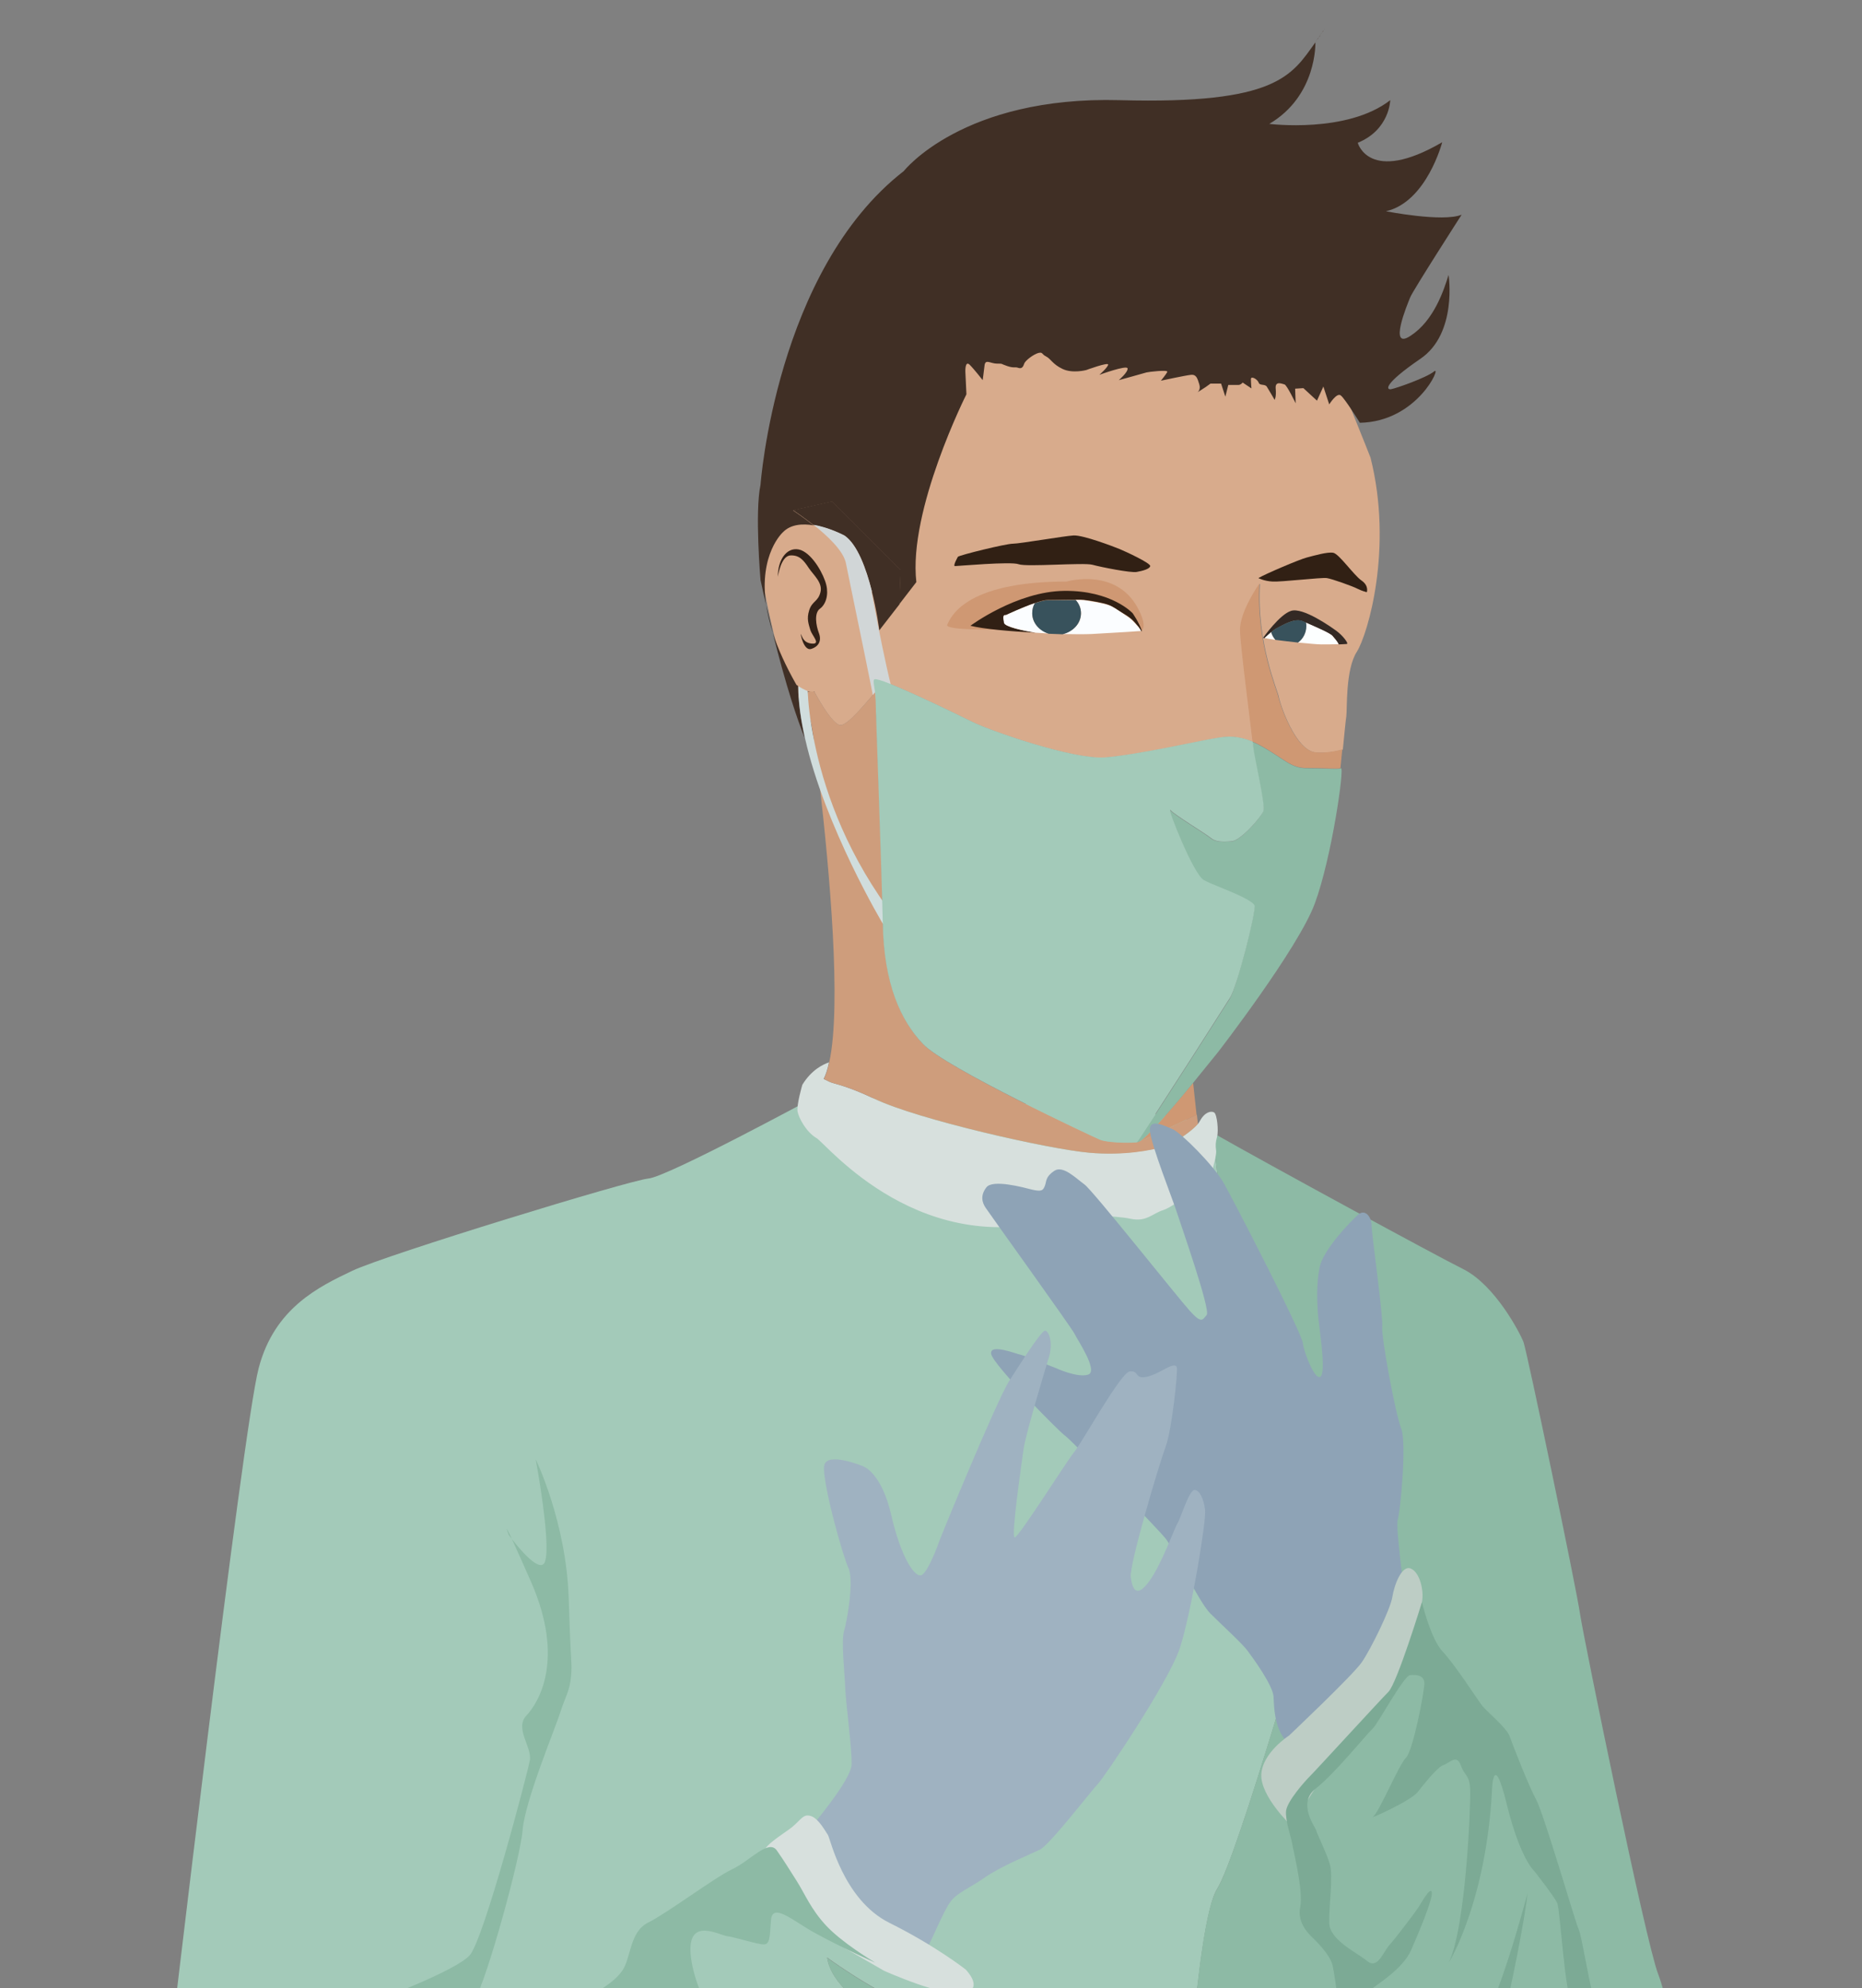 <?xml version="1.0" encoding="utf-8"?>
<!-- Generator: Adobe Illustrator 24.0.0, SVG Export Plug-In . SVG Version: 6.00 Build 0)  -->
<svg version="1.1" id="Livello_2" xmlns="http://www.w3.org/2000/svg" xmlns:xlink="http://www.w3.org/1999/xlink" x="0px" y="0px"
	 width="699px" height="746.3px" viewBox="0 0 699 746.3" style="enable-background:new 0 0 699 746.3;" xml:space="preserve">
<rect x="0" y="0" width="699" height="746.3" fill="#808080" stroke="none"/>
<style type="text/css">
	.st0{fill:#A3CAB9;}
	.st1{fill:#8DBAA5;}
	.st2{fill:#D8AB8C;}
	.st3{fill:#CF9873;}
	.st4{fill:#312014;}
	.st5{fill:#332924;}
	.st6{fill:#FBFDFF;}
	.st7{fill:#38525C;}
	.st8{fill:#FCFFFF;}
	.st9{fill:#402F25;}
	.st10{fill:#D1D6D7;}
	.st11{fill:none;}
	.st12{fill:#D7E0DD;}
	.st13{fill:#322117;}
	.st14{fill:#CE9D7C;}
	.st15{fill:#D0DDDD;}
	.st16{fill:#8EA3B6;}
	.st17{fill:#9FB2C1;}
	.st18{fill:#BDCDC5;}
	.st19{fill:#7CAA95;}
</style>
<path class="st0" d="M443.6,818.2c0.7-8,5.3-96.4,13.3-109.1c8-12.6,36.6-113.1,36.6-113.1L463.5,483c0,0-6.1-33.1-8.1-57.8
	c-2.5-1.4-4.5-2.6-5.8-3.4c-13.4-8-143.7-10-143.7-10s-55.2,29.9-62.5,30.6c-7.3,0.7-98.4,28.6-111.1,34.6
	c-12.6,6-29.3,14-35.2,36.6c-6,22.6-33.9,260.7-33.9,260.7s-14.6,149-13.3,162.3c1.3,13.3,13.3,75.2,18,78.5H181
	c10.8-4.1,29.1-12.3,32.9-18.6c5.3-8.9,12.9-32.4,17.3-36.4c4.4-4,34.6-42.1,39-55.9c4.4-13.7,19.1-23.1,20.4-24.8
	c1.3-1.8,16-15.1,15.5-23.1c-0.4-8-2.2-12-8.9-15.5c-6.7-3.5-36.4-21.7-38.6-27.5c-2.2-5.8,23.5,16.4,41.2,16
	c17.7-0.4,15.1-13.3,14.2-14.6c-0.9-1.3-5.8-12.4,1.8-12.9c7.5-0.4,22.2-5.3,24.8-13.3s0.4-17.7,5.8-19.1c5.3-1.3,8.4-1.3,8.4-1.3
	s-41.2-13.7-44.3-33.3c0,0,31.5,23.1,42.6,19.5s13.3-8,13.3-8s3.1,14.2,0,18.6s-8.4,8-12.4,15.1c-4,7.1-3.5,5.8-4,11.5
	c-0.4,5.8-1.8,10.6-6.2,12.4c-4.4,1.8-12,5.3-13.7,12c-1.8,6.7-4,19.5-5.3,26.6c-1.3,7.1-9.8,23.5-15.1,28.8
	c-5.3,5.3-22.6,24.4-27.5,30.6c-4.9,6.2-20.4,41.7-25.3,45.7c-4.9,4-20.8,29.3-22.6,36.8s-8,16-11.1,18.6c-3.1,2.7-6.7,0.4-16,11.5
	c-0.1,0.2-0.3,0.3-0.4,0.4h195.3c8.7-20.2,25.3-59.5,26.7-67.8C431,935.9,442.9,826.2,443.6,818.2z"/>
<path class="st1" d="M551.3,884.1c0,0,3.3,12.6,18.6,20c15.3,7.3,33.9,51.2,59.9,37.2s30.6-75.2,20.6-101.8
	c-10-26.6-23.3-86.5-27.9-98.4c-4.7-12-27.9-125.7-29.3-135c-1.3-9.3-20-99.1-21.3-102.4c-1.3-3.3-10.6-21.3-22.6-27.3
	c-10.8-5.4-71.9-38.6-93.9-51.1c2,24.6,8.1,57.8,8.1,57.8l29.9,113.1c0,0-28.6,100.4-36.6,113.1c-8,12.6-12.6,101.1-13.3,109.1
	c-0.7,8-12.6,117.7-14.6,129c-1.5,8.3-18.1,47.7-26.7,67.8h131.2L551.3,884.1z"/>
<path class="st2" d="M514.5,171.8c0,0-12.9-32.8-17.7-42.6c-4.9-9.8-143.7,1.8-143.7,1.8l-49.2,47.9c0,0-16.8,26.2-17.7,33.7
	s8.4,42.1,10.2,47c0.4,1.2,1.1,2.1,1.9,2.9l7.4-2.9c0,0,6.7,12.9,10,12.6c2.7-0.2,9.1-8,12.9-12.4c-0.3-2.4-0.9-4.4-0.2-4.7
	c2-1,30.6,12.9,36.8,16c6.2,3.1,37.7,14.2,49.7,13.3s37.7-6.7,40.8-7.1c2.7-0.4,7.5-1.8,14.7,1.2c-0.9-8.1-4.5-35.4-4.7-41.7
	c-0.2-7.1,7.3-17.7,7.3-17.7c-1.3,22.4,6.7,40.1,7.1,42.6c0.4,2.4,6.2,20.2,14,20.8c3.6,0.3,7.1-0.3,10-1.1c0.6-6,1.1-11.4,1.3-12.4
	c0.4-2.7-0.4-17.7,4-24.4C513.6,237.8,523,205.5,514.5,171.8z"/>
<path class="st3" d="M374.4,236.3c0,0-20,0.4-18.8-1.8c1.1-2.2,5.8-16.2,44.8-16.2c0,0,19.7-5.8,27.5,11.5c0,0,2.8,5.4,0.5,7.1
	c-2.3,1.7-34.6-4-36-4S374.4,236.3,374.4,236.3z"/>
<path class="st4" d="M359.6,209c0,0-2,3.5-1.1,3.5s21.1-1.8,23.9-0.7c2.9,1.1,24.4-0.7,27.7,0.2c3.3,0.9,14.4,3.1,16.6,2.7
	c2.2-0.4,4.9-1.1,5.1-2.2c0.2-1.1-9.3-5.5-11.5-6.4s-13.7-5.3-17.3-5.1c-3.5,0.2-20.2,3.1-22.8,3.1S360.5,208.3,359.6,209z"/>
<path class="st4" d="M472.4,217c0,0,2,1.1,5.3,1.3s18.4-1.6,20.4-1.3s9.8,3.1,11.5,4c1.8,0.9,3.5,1.3,3.5,1.3s0.9-2.4-2-4.4
	c-2.9-2-8.4-10-10.6-10.4s-7.3,1.1-10,1.8S475.1,215.4,472.4,217z"/>
<path class="st4" d="M377,233.8c-0.4-2.2-0.4-3.1,0.7-2.9c0,0,12-5.7,15.6-5.7c3.7,0,11-0.3,13.7,0c2.8,0.3,7.1,1.1,9,1.8
	c1.9,0.7,3,1.7,5.9,3.4s3.5,2.5,5.5,4.9c0.4,0.5,0.7,1,0.9,1.6c0.3,0,0.4,0,0.4,0c-1.1-3.3-3.5-6.7-3.5-6.7s-7.8-8.6-25.7-8.4
	s-35.2,13.1-35.2,13.1c4.8,1.2,14.8,2.1,24.5,2.6C384.1,236.8,377.3,235.3,377,233.8z"/>
<path class="st5" d="M501.8,236.9c-2.3-1.7-12.7-9-17.1-7.6c-4.3,1.3-10.5,10.1-10.5,10.1c0.1,0,0.3,0.1,0.5,0.2
	c1.6-1.6,3.5-3.2,4.7-3.8c2.3-1.2,6.8-4,9.8-2.5c3,1.4,10.1,4.3,11.1,5.5c0.6,0.7,1.7,2,2.3,3.1c1.5-0.1,2.8-0.1,3.1-0.2
	C506.2,241.4,504.1,238.6,501.8,236.9z"/>
<path class="st6" d="M387.5,230.2c0-1.4,0.4-2.6,1-3.8c-4.8,1.6-10.9,4.5-10.9,4.5c-1.1-0.2-1.1,0.7-0.7,2.9
	c0.3,1.5,7.1,2.9,11.8,3.7c1.7,0.1,3.4,0.2,5,0.3C390.1,236.7,387.5,233.7,387.5,230.2z"/>
<path class="st6" d="M427.4,235.4c-2-2.3-2.7-3.1-5.5-4.9s-4-2.8-5.9-3.4c-1.9-0.7-6.2-1.4-9-1.8c-0.8-0.1-1.9-0.1-3.2-0.1
	c1.2,1.4,2,3.1,2,5c0,3.8-3,7-6.9,7.8c4.6,0.1,8.4,0.1,10.8,0c7.5-0.4,16.7-1,18.7-1.1C428.1,236.4,427.8,235.9,427.4,235.4z"/>
<path class="st7" d="M405.8,230.2c0-1.9-0.7-3.6-2-5c-3.4,0-7.9,0.1-10.6,0.1c-1,0-2.8,0.5-4.7,1.1c-0.7,1.1-1,2.4-1,3.8
	c0,3.6,2.6,6.6,6.2,7.7c1.8,0.1,3.5,0.1,5.2,0.2C402.9,237.1,405.8,234,405.8,230.2z"/>
<path class="st8" d="M474.7,239.5c0.8,0.2,2.3,0.4,4.1,0.7c-0.7-0.8-1.3-1.8-1.6-2.9C476.4,238,475.5,238.8,474.7,239.5z"/>
<path class="st8" d="M502.5,241.8c-0.5-1.1-1.7-2.4-2.3-3.1c-0.9-1.1-6.6-3.5-10-5c0.1,0.4,0.1,0.9,0.1,1.4c0,2.6-1.2,4.8-3.1,6.1
	c4.1,0.4,7.8,0.7,8.8,0.7C497.7,241.9,500.4,241.9,502.5,241.8z"/>
<path class="st7" d="M490.4,235.1c0-0.5,0-0.9-0.1-1.4c-0.4-0.2-0.8-0.4-1.1-0.5c-3-1.4-7.4,1.3-9.8,2.5c-0.6,0.3-1.4,0.9-2.2,1.6
	c0.3,1.1,0.9,2.1,1.6,2.9c2.5,0.3,5.6,0.7,8.5,1C489.1,239.9,490.4,237.6,490.4,235.1z"/>
<path class="st0" d="M427.2,428.8c0,0-0.1,0-0.1,0C427.2,428.8,427.2,428.8,427.2,428.8z"/>
<path class="st3" d="M427.1,428.8c-0.1,0.1-0.3,0.1-0.4,0.1C426.7,429,426.8,428.9,427.1,428.8z"/>
<path class="st3" d="M493.9,282.4c-7.8-0.7-13.5-18.4-14-20.8c-0.4-2.4-8.4-20.2-7.1-42.6c0,0-7.5,10.6-7.3,17.7
	c0.2,6.4,3.8,33.7,4.7,41.7c1,0.4,2,0.9,3.1,1.5c8.9,4.9,11.1,8.4,17.3,8.4c5.9,0,11,0.4,12.6,0.1c0.2-2.3,0.5-4.8,0.7-7.1
	C501.1,282.1,497.5,282.7,493.9,282.4z"/>
<path class="st3" d="M427.2,428.8c2.3-1,12-5.6,22-10.3c-0.3-3-0.8-7.2-1.3-12C440.3,415.6,430.4,427.3,427.2,428.8z"/>
<path class="st1" d="M503.4,288.4c-0.1,0-0.1,0-0.2,0.1c-1.6,0.3-6.7-0.1-12.6-0.1c-6.2,0-8.4-3.5-17.3-8.4
	c-1.1-0.6-2.1-1.1-3.1-1.5c0.1,0.9,0.2,1.6,0.2,1.9c0.2,3.8,4.7,21.9,3.8,24.2c-0.9,2.2-8.4,11.1-12,11.3c-3.5,0.2-6,0.2-7.8-1.3
	s-13.5-8.6-15.1-10.4c-1.6-1.8,8.9,24.6,12.6,26.6c2.5,1.3,9.8,4,14.6,6.4c2.5,1.2,4.3,2.3,4.4,3.2c0.4,2.4-6.7,30.6-9.3,34.6
	c-1.1,1.7-7.5,11.7-14.5,22.7c-9.4,14.6-19.9,30.9-20.5,31.4c0.1,0,0.2-0.1,0.4-0.1c0,0,0.1,0,0.1,0c3.1-1.5,13.1-13.1,20.7-22.4
	c5.2-6.4,9.4-11.6,9.4-11.6s30.2-39,36.4-55.9C499.9,322.1,504.8,287.9,503.4,288.4z"/>
<path class="st9" d="M494.2,15.3c0-0.1,0.1-0.1,0.1-0.2C494.3,15.1,494.2,15.2,494.2,15.3z"/>
<path class="st9" d="M494.3,15.1c0.3-0.4,0.6-0.8,0.9-1.2C494.8,14.3,494.5,14.7,494.3,15.1z"/>
<path class="st9" d="M495.2,13.9c0.2-0.2,0.3-0.4,0.5-0.7C495.5,13.4,495.3,13.6,495.2,13.9z"/>
<path class="st9" d="M495.6,13.2c0.1-0.1,0.1-0.2,0.2-0.3C495.8,13,495.7,13.1,495.6,13.2z"/>
<path class="st9" d="M287.6,227c0.5,3.2,1.3,6.8,2.6,10.7C289.4,234.3,288.5,230.8,287.6,227z"/>
<path class="st9" d="M493.8,15.7c0-0.1,0.1-0.1,0.2-0.2C493.9,15.6,493.9,15.6,493.8,15.7z"/>
<path class="st9" d="M493.7,15.9c0.1-0.1,0.1-0.1,0.1-0.2C493.8,15.8,493.7,15.9,493.7,15.9z"/>
<path class="st9" d="M494,15.5c0.1-0.1,0.1-0.1,0.2-0.2C494.1,15.3,494,15.4,494,15.5z"/>
<path class="st9" d="M497.6,10.4C497.6,10.4,497.6,10.4,497.6,10.4L497.6,10.4z"/>
<path class="st9" d="M533.2,134.7c14-9.5,10.6-31.5,10.6-31.5c-1.8,5.8-5.5,17.1-14.2,22.8c-8.6,5.8-1.3-11.7-0.2-14.4
	c1.1-2.7,19.3-31,19.3-31c-7.1,2.9-28.4-1.3-28.4-1.3c15.3-3.5,21.1-25.9,21.1-25.9c-27.5,16-31.7,0.2-31.7,0.2
	c12-4.9,12.2-16,12.2-16c-16.2,12.6-45.4,8.9-45.4,8.9c18-10.6,17.3-30.6,17.3-30.6c-8.9,12.4-14.4,23.3-73.4,21.7
	c-59-1.6-81.1,26.6-81.1,26.6C291.3,101.5,285.5,182,285.5,182c-2.2,10.2,0,35.7,0,35.7c0.7,3.3,1.4,6.4,2.1,9.4
	c-2.8-19.2,6.3-27.3,6.3-27.3c2.9-3,7.3-3.3,11.5-2.6c-3.8-3-7.1-5.2-7.7-5.6l14.6-3.3l25.7,25.7l-0.4,12.8l6.4-8.3
	c-3.1-27,18.8-70.5,18.8-70.5l-0.4-8.4c0,0-0.2-4.4,1.6-2.7c1.8,1.8,4.9,5.8,4.9,5.8s0.4-2.9,0.7-5.5s2.2-0.7,4.7-0.7
	c2.4,0,1.1,0,3.8,0.9s2.9,0.2,4.2,0.7c1.3,0.4,1.8-0.4,2.2-1.6s3.5-3.5,5.3-4c1.8-0.4,1.1,0.4,2.9,1.3s2.4,2.9,6.2,4.7
	s8.9,0.4,8.9,0.4s8.4-3.1,8.2-2c-0.2,1.1-3.3,3.8-3.3,3.8s10.4-3.8,10.6-2.4s-3.3,4.4-3.3,4.4s9.8-2.7,10.4-2.9
	c0.7-0.2,8.2-1.1,7.8-0.2c-0.4,0.9-2.4,3.3-2.4,3.3s9.3-2,11.3-2.2c2-0.2,2.4,1.3,3.1,3.5c0.7,2.2-0.7,3.1-0.7,3.1l3.1-2l1.8-1.3h4
	l1.6,4.9l1.1-4.4c0,0,2.9,0,3.8,0s1.6-0.9,1.6-0.9l3.3,2.2c0,0-0.2-2.2-0.2-3.5c0-1.3,2.4,0,2.9,1.3c0.4,1.3,2.4,0.4,3.1,1.6
	c0.7,1.1,2.9,4.9,2.9,4.9s0.7-1.1,0.4-4.2s2.4-1.8,3.3-1.6c0.9,0.2,4.2,7.1,4.2,7.1l-0.2-5.5l3.1-0.2l5.1,4.7l2.4-5.3l2.2,6.7
	c0,0,2.9-4.7,4.4-3.3c1.6,1.3,7.1,10.2,7.1,10.2c21.7-0.4,30.8-21.7,27.9-19.3s-14.4,6.4-16.2,6.7S519.2,144.3,533.2,134.7z"/>
<path class="st9" d="M497.6,10.5C497.6,10.5,497.6,10.5,497.6,10.5C497.6,10.5,497.6,10.5,497.6,10.5z"/>
<path class="st9" d="M495.8,12.9c0.1-0.2,0.3-0.4,0.4-0.6C496.1,12.5,496,12.7,495.8,12.9z"/>
<path class="st9" d="M496.3,12.3C496.3,12.3,496.3,12.2,496.3,12.3C496.3,12.2,496.3,12.3,496.3,12.3z"/>
<path class="st9" d="M497,11.3c0.3-0.4,0.5-0.7,0.6-0.8C497.5,10.7,497.2,11,497,11.3z"/>
<path class="st9" d="M496.3,12.2c0.2-0.3,0.4-0.6,0.6-0.9C496.8,11.6,496.6,11.9,496.3,12.2z"/>
<path class="st9" d="M312.3,188.2l-14.6,3.3c0.6,0.4,3.9,2.6,7.7,5.6c6,1,11.6,4,11.6,4c9.5,6.4,13.1,35.5,13.1,35.5l7.6-9.8
	l0.4-12.8L312.3,188.2z"/>
<path class="st10" d="M327.2,222.1l0.1-0.2c-2.1-8.3-5.4-17.6-10.3-20.9c0,0-5.6-3-11.6-4c5.2,4.1,11.4,9.9,12.2,14.6
	c1.6,8.2,12.6,60.1,12.6,63.6c0,3.5,10.4,1.3,10.4,1.3l-2.9-10.5c-0.2-0.1-0.3-0.2-0.5-0.4C334.5,262.2,327.2,222.1,327.2,222.1z"/>
<path class="st9" d="M299,257.1c-4.1-7.2-7-13.7-8.9-19.5c5.1,20.4,9.2,32.5,12,39.4c-1.5-6.7-2.4-13.4-2.5-19.5
	C299.3,257.3,299,257.1,299,257.1z"/>
<path class="st9" d="M305.7,259.6c-0.6,0.4-1.6,0.2-2.5-0.2c0.2,4.2,0.9,10.8,2.5,19C305.5,270.9,305.7,259.6,305.7,259.6z"/>
<path class="st11" d="M440.9,428.6c-1.6,0.8-3.1,1.5-4.6,2c0.6-0.2,1.1-0.3,1.4-0.4C438.2,430.1,439.5,429.5,440.9,428.6z"/>
<path class="st11" d="M311.2,406c0.2,0.1,0.4,0.2,0.7,0.3C311.7,406.2,311.5,406.1,311.2,406z"/>
<path class="st12" d="M455.8,417.6c-1.1-0.7-3.5-0.2-5.3,3.1c-0.2,0.4-0.5,0.8-0.8,1.2c-1.9,2.2-5.8,5-8.8,6.7
	c-1.4,0.8-2.6,1.4-3.3,1.6c-0.3,0.1-0.8,0.2-1.4,0.4c-3.9,1-14.2,3.2-27.4,2.1c-15.3-1.3-64.1-12.4-80.5-20.2
	c-10.1-4.8-14.5-5.5-16.4-6.2c-0.3-0.1-0.5-0.2-0.7-0.3c-1.3-0.6-2-1-2-1c0.8-1.6,1.5-3.7,2-6.2c-2.1,0.7-6.5,2.7-10,8.4
	c0,0-2.2,7.5-1.8,10c0.4,2.4,3.3,7.8,7.1,10c3.8,2.2,39.8,47.6,95.3,29c0.7-0.2,16.6,0,22.6,1.3c6,1.3,8.2-2,12.4-3.3
	c4.2-1.3,17.7-12,18.4-15.1s1.6-6,1.3-7.5c-0.2-1.6-0.2-2.7,0.4-4.9S456.9,418.3,455.8,417.6z"/>
<path class="st13" d="M292,216.5c0,0,1.1-7.8,4.7-8c3.5-0.2,5.1,2,6.9,4.7c1.8,2.7,5.3,5.5,4.4,9.1s-3.1,3.3-4.2,6.7
	s-0.2,5.3,0.4,7.5c0.7,2.2,4,5.3,0.7,5.1s-3.8-2.7-4.2-3.5c-0.4-0.9,0.9,6.4,3.8,5.5c2.9-0.9,4-3.1,2.9-6c-1.1-2.9-1.8-7.5,0.4-9.1
	c2.2-1.6,3.3-5.1,2.4-8.9c-0.9-3.8-4.9-11.3-9.5-13.1C295.9,204.8,292,209.5,292,216.5z"/>
<path class="st14" d="M315.7,272.2c-3.3,0.2-10-12.6-10-12.6l-2.4,0c-1.1,2.9,1.1,11.5,1.1,11.5s1.3,6.1,3.3,23.5
	c3.7,32.5,8.3,82.7,3.6,104.2c-0.5,2.5-1.2,4.6-2,6.2c0,0,0.7,0.4,2,1c0.2,0.1,0.5,0.2,0.7,0.3c1.9,0.7,6.3,1.4,16.4,6.2
	c16.4,7.8,65.2,18.8,80.5,20.2c13.2,1.2,23.5-1,27.4-2.1c1.5-0.6,3.1-1.2,4.6-2c3-1.7,6.9-4.5,8.8-6.7c-0.1-0.8-0.2-2-0.4-3.5
	c-10,4.8-19.7,9.4-22,10.3c0,0-0.1,0-0.1,0c-0.3,0.1-0.5,0.2-0.4,0.1c-4,0.4-11.5,0-13.7-0.9c-2.2-0.9-58.1-27-66.5-35.9
	c-8.4-8.9-14.6-22.6-15.1-45.2c-0.4-22.6-2.7-80.7-2.7-84.2c0-1-0.1-1.9-0.2-2.8C324.8,264.2,318.3,272,315.7,272.2z"/>
<path class="st15" d="M305.7,278.4c-1.7-8.2-2.3-14.8-2.5-19c-1.3-0.5-2.7-1.3-3.5-1.8c0,6.2,1,12.8,2.5,19.5
	c7.5,33.4,29.3,69.8,29.3,69.8l1.6-6.2C316.4,317.5,309,294.7,305.7,278.4z"/>
<path class="st0" d="M439.4,304.1c1.6,1.8,13.3,8.9,15.1,10.4s4.2,1.6,7.8,1.3c3.5-0.2,11.1-9.1,12-11.3c0.9-2.2-3.5-20.4-3.8-24.2
	c0-0.4-0.1-1-0.2-1.9c-7.1-3-11.9-1.6-14.7-1.2c-3.1,0.4-28.8,6.2-40.8,7.1s-43.5-10.2-49.7-13.3c-6.2-3.1-34.8-17-36.8-16
	c-0.9,0.4,0.4,4,0.4,7.5s2.2,61.6,2.7,84.2c0.4,22.6,6.7,36.4,15.1,45.2c8.4,8.9,64.3,35,66.5,35.9c2.2,0.9,9.8,1.3,13.7,0.9
	c0.6-0.5,11.1-16.8,20.5-31.4c7-11,13.4-21,14.5-22.7c2.7-4,9.8-32.1,9.3-34.6c-0.2-0.8-2-2-4.4-3.2c-4.8-2.4-12.1-5-14.6-6.4
	C448.2,328.7,437.8,302.3,439.4,304.1z"/>
<path class="st1" d="M223.2,1003.1c3.1-2.7,9.3-11.1,11.1-18.6s17.7-32.8,22.6-36.8c4.9-4,20.4-39.5,25.3-45.7
	c4.9-6.2,22.2-25.3,27.5-30.6c5.3-5.3,13.7-21.7,15.1-28.8c1.3-7.1,3.5-20,5.3-26.6c1.8-6.7,9.3-10.2,13.7-12
	c4.4-1.8,5.8-6.7,6.2-12.4c0.4-5.8,0-4.4,4-11.5c4-7.1,9.3-10.6,12.4-15.1s0-18.6,0-18.6s-2.2,4.4-13.3,8s-42.6-19.5-42.6-19.5
	c3.1,19.5,44.3,33.3,44.3,33.3s-3.1,0-8.4,1.3c-5.3,1.3-3.1,11.1-5.8,19.1s-17.3,12.9-24.8,13.3c-7.5,0.4-2.7,11.5-1.8,12.9
	c0.9,1.3,3.5,14.2-14.2,14.6c-17.7,0.4-43.5-21.7-41.2-16c2.2,5.8,31.9,23.9,38.6,27.5c6.7,3.5,8.4,7.5,8.9,15.5
	c0.4,8-14.2,21.3-15.5,23.1c-1.3,1.8-16,11.1-20.4,24.8c-4.4,13.7-34.6,51.9-39,55.9c-4.4,4-12,27.5-17.3,36.4
	c-3.8,6.3-22.1,14.5-32.9,18.6h25.8c0.1-0.1,0.3-0.3,0.4-0.4C216.6,1003.6,220.1,1005.8,223.2,1003.1z"/>
<path class="st16" d="M527.8,602.3c0,0-4-29-3.1-31.7s3.5-28.8,1.3-34.4s-7.5-34.4-7.1-38.1c0.4-3.8-4-35-4-38.1
	c0-3.1-2.4-6.4-5.1-4c-2.7,2.4-13.1,13.1-14.4,19.7c-1.3,6.7-0.9,12.6-0.7,16.8c0.2,4.2,3.1,20.8,1.3,23.9s-6.4-8.2-6.9-12.2
	c-0.4-4-25.9-53.4-29.7-60.1c-3.8-6.7-16-18.8-19.1-20.2c-3.1-1.3-9.1-4.4-8.6,0.7c0.4,5.1,8.9,26.6,10,30.2
	c1.1,3.5,12.9,37,11.3,38.8c-1.6,1.8-1.8,3.5-6.4-1.6s-36.4-45.2-39.5-47.4c-3.1-2.2-8-7.3-11.3-5.1c-3.3,2.2-2.9,3.8-3.5,5.5
	c-0.7,1.8-1.1,2.4-4.7,1.6c-3.5-0.9-14.9-4-17.3-0.9c-2.4,3.1-1.6,5.8-0.2,7.8c1.3,2,32.4,45.2,33.3,47.2c0.9,2,9.1,14,5.1,15.3
	c-4,1.3-12-2.4-12-2.4s-12.2-4.9-13.5-5.1c-1.3-0.2-11.7-4.4-10.9-0.2c0.9,4.2,25.7,29.3,27.7,30.6c2,1.3,35.2,35.2,37.9,38.8
	c2.7,3.5,12.4,23.7,16.6,27.9c4.2,4.2,12,11.3,14,14s9.5,12.9,9.8,17.3c0.2,4.4,0.4,10.6,3.8,15.5s15.1-8.2,16-8.2
	c0.9,0,20.2-15.5,20.2-15.5L527.8,602.3z"/>
<path class="st17" d="M304.6,685.7c0,0,14.9-17.5,15.1-23.3c0.2-5.8-2.2-23.1-2.4-28.8c-0.2-5.8-1.6-17.7-0.4-21.5
	c1.1-3.8,3.8-18.8,1.6-23.5s-10-32.8-9.1-38.4c0.9-5.5,14.6,0.2,14.6,0.2s6.9,2.2,10.6,18.4s9.1,23.9,11.5,22.4s6-11.1,6.4-12.4
	c0.4-1.3,21.7-53.2,26.4-60.5c4.7-7.3,12.2-19.1,13.5-18.8c1.3,0.2,3.1,4.4,1.3,10.2c-1.8,5.8-8.9,29.5-9.5,34.6
	c-0.7,5.1-4.7,32.4-3.3,32.8c1.3,0.4,19.5-28.6,22.4-32.1s17.5-29.9,20.8-30.2s2,2.2,4.9,2.2c2.9,0,6.9-2.4,8.6-3.3
	c1.8-0.9,3.8-1.8,4.2-0.4c0.4,1.3-1.8,23.3-4.2,29.7s-13.7,44.3-13.1,49s2.2,8,6.9,1.6c4.7-6.4,9.5-20,10.6-21.7s4.4-12.6,6.4-12.6
	s3.5,3.5,4,7.5s-5.3,39.2-9.5,51.9s-28.6,48.8-30.8,51c-2.2,2.2-18,22.8-21.7,24.6s-14.6,6.2-20.6,10.4c-6,4.2-10.6,5.8-13.1,9.3
	s-6.4,13.1-8.2,16.4c-1.8,3.3-37-21.3-37-21.3l-6.4-14.2L304.6,685.7z"/>
<path class="st12" d="M287.1,696.5c-2.3-2.8,6.7-7.8,10.2-10.6c3.5-2.9,4.2-5.1,7.1-4.2c2.9,0.9,5.5,5.8,6.4,7.1
	c0.9,1.3,5.8,24.4,23.1,33c17.3,8.6,28.6,17.5,28.6,17.5s6.9,6.9-0.2,8.9s-30.4-8.4-30.4-8.4l-17.7-10.2c0,0-20.2-16.2-21.5-20.2
	C291.3,705.4,288,697.6,287.1,696.5z"/>
<path class="st1" d="M201.1,547.8c0,0,11.5,23.5,12.4,52.3c0.9,28.8,1.3,23.1,0.9,28.8s-2.2,8-4,13.7c-1.8,5.8-13.3,33.3-14.2,44.3
	c-0.9,11.1-13.7,56.8-17.7,63c-4,6.2-12,30.6-12.4,42.6c-0.4,12-7.1,21.3,0,19.1c7.1-2.2,12.4-7.1,15.1-10.6c2.7-3.5,5.3-4,9.3-8.4
	c4-4.4,13.7-16.4,17.3-21.7c3.5-5.3,8-16.8,12.4-20.4c4.4-3.5,9.8-5.8,13.3-10.6c3.5-4.9,2.7-14.6,9.8-18.2
	c7.1-3.5,24.8-16.8,31.5-20c6.7-3.1,13.7-11.5,16.8-7.1c3.1,4.4,4.4,6.7,7.5,11.5c3.1,4.9,5.3,10.6,11.1,16.8
	c5.8,6.2,16.8,12.9,18.2,13.7s-18.6-8.4-25.7-12.9c-7.1-4.4-12.9-8.9-13.3-2.7c-0.4,6.2-0.4,8.9-2.7,8.9s-10.6-2.7-13.7-3.1
	c-3.1-0.4-15.1-7.5-13.7,7.1c1.3,14.6,14.6,36.8,23.9,41.7c9.3,4.9,29.7,11.1,35.5,10.6c5.8-0.4-32.4,12-52.8-18.6
	S241,749.5,240.1,757c-0.9,7.5,1.8,19.1,8,22.2s13.3,15.1,18.2,15.5c4.9,0.4-36.8-20.4-39.9-28.4c-3.1-8-8,8.9-10.2,11.5
	c-2.2,2.7-28.8,37.2-32.8,39.5c-4,2.2-14.2,8.4-15.5,18.6c-1.3,10.2-4.4,15.1-8.9,16c-4.4,0.9-15.5,9.8-16,18.6s-17.7,41.7-5.8,73.2
	c12,31.5,9.3,27,12,31.5s-23.5-16-26.2-55c-2.7-39-14.2-3.1-14.2-3.1s-10.6,38.1-10.6,45.7s-6.2-57.2,32.4-90c0,0,20-27,19.5-51
	c-0.4-23.9,0.9-51.4,7.1-58.1s10.2-14.6-0.9-14.6s-13.7,1.3-13.7,1.3s28.4-10.6,33.7-16.4c5.3-5.8,21.7-68.3,22.6-73.2
	c0.9-4.9-5.8-12-1.3-16.8s14.6-20.8,1.8-50.1c-12.9-29.3-8.4-17.7-8.4-17.7s10.6,14.6,13.3,10.6
	C206.8,582.8,203.3,559.7,201.1,547.8z"/>
<path class="st18" d="M484.8,685.4c0,0-11.7-11.1-11.3-19.3c0.4-8.2,10.4-14.6,10.4-14.6s23.9-22.6,27.3-27.5s10.9-20.2,11.5-24.6
	c0.7-4.4,3.5-12,6.9-10.6c3.3,1.3,5.1,8.2,4.2,12.6s-2.4,17.5-2.4,17.5l-10.9,20.4l-24.4,28.2L484.8,685.4z"/>
<path class="st19" d="M533.8,601.4c0,0-9.3,30.4-12.6,33.7c-3.3,3.3-26.8,29-29.3,31.5c-2.4,2.4-8.6,9.5-9.1,13.1
	c-0.4,3.5,2,10.4,2.2,12c0.2,1.6,4.4,18,3.1,24.2s3.8,10.6,4.7,11.5s6.7,6.4,7.5,10.6c0.9,4.2,2.4,15.5,2.4,19.3s-1.3,20.6,7.3,21.7
	s20,2,22.4,4.4c2.4,2.4,2.9,4,3.5,13.1c0.7,9.1-4.2,39.7,4.4,56.8c0,0,7.1,10.9,7.5,15.1c0.4,4.2,2.2,10.4,3.1,12.4s2,5.3,2,5.3
	s-0.4-14.2-1.1-15.7c-0.7-1.6-2-12-2.4-15.7s-0.7-8.6-3.8-17.1s-3.5-10.2-3.8-13.7c-0.2-3.5-0.9-16.8,0-21.9c0.9-5.1,1.6-7.8,2-9.8
	c0.4-2,0-2,1.6-4c1.6-2,1.3-2.4,2.9-4.2c1.6-1.8,14-20.6,16.2-27.5s8.4-38.6,8.9-45.7c0,0-12,45.9-19.3,51.4s-0.4,11.3-32.4,6.2
	c0,0-11.1-3.5-9.3-13.1c0,0-0.7-2.9-0.4-4.4c0.2-1.6,1.6-3.3,4-5.1c2.4-1.8,10.9-7.3,13.7-13.7s8.2-19.1,7.8-21.7
	c-0.4-2.7-4.2,4.4-5.3,6c-1.1,1.6-8.2,11.1-10.6,13.7c-2.4,2.7-4.4,9.3-8.4,6c-4-3.3-14-7.8-14.2-14.2c-0.2-6.4,1.6-17.7,0.2-22.2
	c-1.3-4.4-4.9-11.5-5.1-12.6c-0.2-1.1-7.3-10.2-0.2-15.7s19.1-20.4,21.3-22.4c2.2-2,11.7-20,14.2-20.2c2.4-0.2,5.5,0,5.3,3.5
	c-0.2,3.5-4.2,24.8-6.9,27.5c-2.7,2.7-10.2,20.8-12.4,22.2c-2.2,1.3,14-5.8,16.8-9.3s7.5-9.5,9.8-10.2c2.2-0.7,4.9-4.2,6.4,0.2
	c1.6,4.4,3.3,3.3,3.5,9.3c0.2,6-1.6,51.2-8,64.7c0,0,14-22.6,16.2-64.7c0,0,0.4-15.7,5.5,5.1c5.1,20.8,10.4,25.3,10.4,25.3
	s7.5,9.5,8.6,12c1.1,2.4,2.7,33.9,6,40.1c3.3,6.2,7.8,12.2,8.9,16.2s1.1,6.2,3.5,8.4c2.4,2.2,8.4,4.7,9.1,8.9
	c0.7,4.2,5.5,26.4,5.1,30.4c-0.4,4,0.4,29-0.2,31.7c-0.7,2.7,3.5-24.4,3.5-27.3s-0.2-10.4,3.3-4s9.3,20,8.6,25.3
	c-0.7,5.3,0.9,39.5,0.9,43.9c0,4.4,6.7-46.8,2.7-60.1s-9.1-20.8-10.9-22.6s-4.2-2.9-4.7-5.1c-0.4-2.2-0.7-13.7-1.3-16.8
	c-0.7-3.1-3.5-10.4-7.3-13.1c-3.8-2.7-11.3-13.5-12.9-17.7c-1.6-4.2-5.3-26.8-6.2-28.2s-13.1-43.5-16-48.8
	c-2.9-5.3-8.9-20.8-10-23.9c-1.1-3.1-8.6-9.3-10.2-11.3c-1.6-2-10.4-15.7-14.9-20.4S533.8,601.4,533.8,601.4z"/>
</svg>
